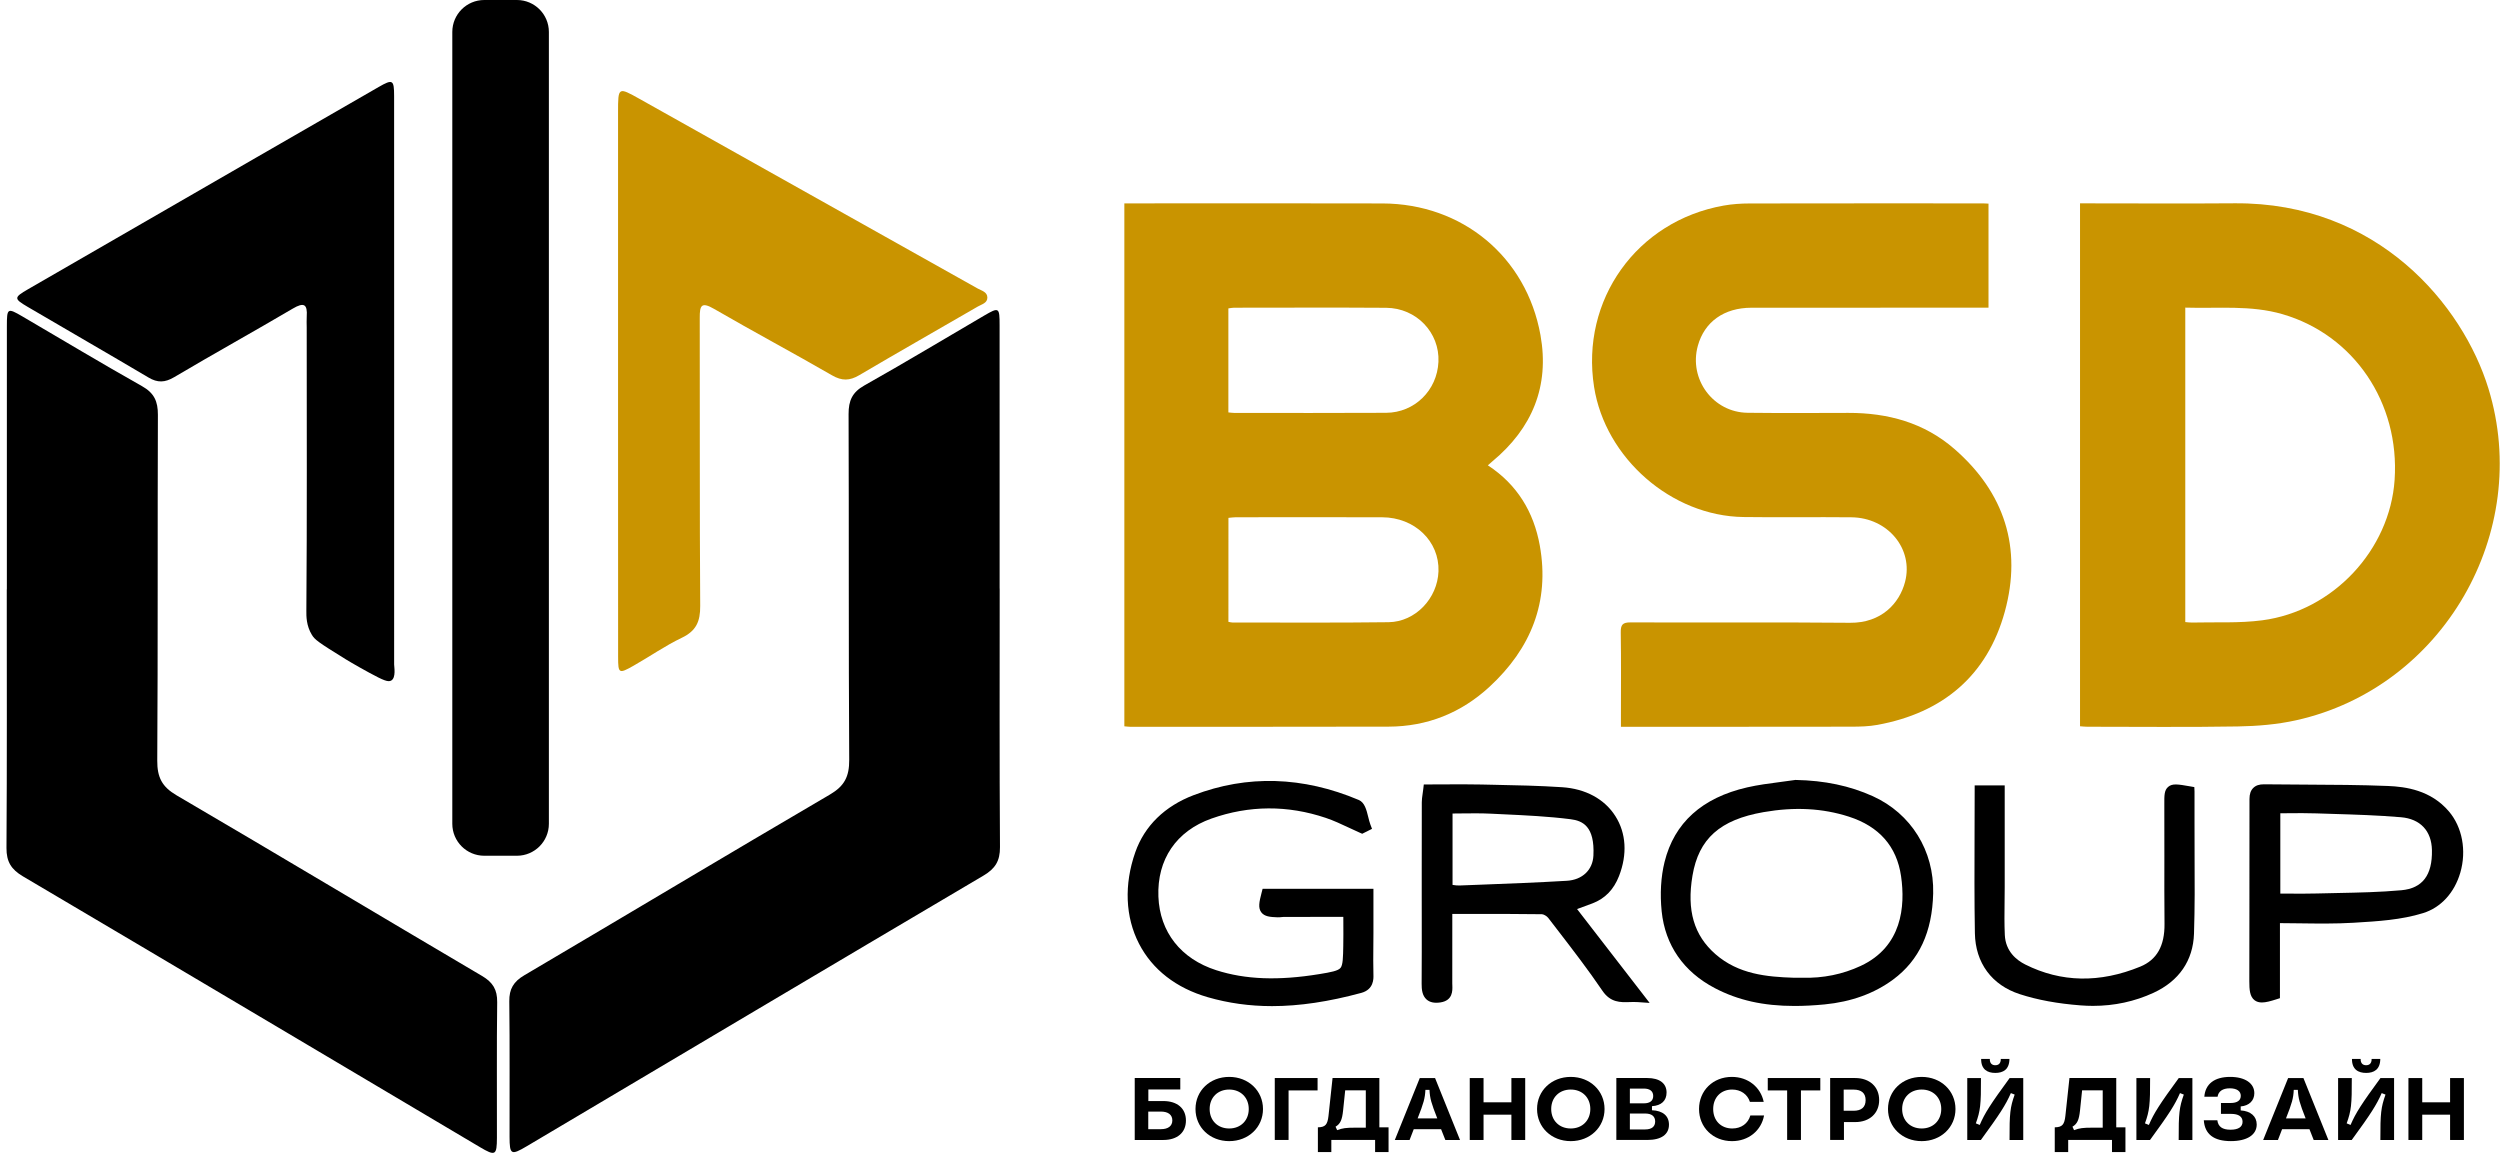 <?xml version="1.0" encoding="UTF-8"?> <svg xmlns="http://www.w3.org/2000/svg" width="1583" height="730" viewBox="0 0 1583 730" fill="none"><path d="M633.003 372.707C633.003 427.282 632.821 481.857 633.184 536.433C633.24 545.17 630.169 550.042 622.772 554.41C526.253 611.386 429.902 668.655 333.495 725.827C323.627 731.675 322.678 731.173 322.65 719.881C322.58 691.281 322.845 662.667 322.482 634.068C322.385 626.168 325.218 621.534 332.016 617.528C396.585 579.479 460.875 540.941 525.555 503.073C534.753 497.686 537.782 491.656 537.726 481.16C537.266 408.174 537.601 335.188 537.322 262.203C537.294 253.661 539.639 248.385 547.357 244.044C572.858 229.709 597.913 214.593 623.176 199.839C632.584 194.354 632.947 194.577 632.947 206.023C632.975 261.589 632.961 317.155 632.961 372.707C632.961 372.707 632.989 372.707 633.003 372.707Z" fill="black"></path><path d="M249.581 242.252C249.581 301.755 249.595 361.243 249.567 420.745C249.567 422.253 250.851 428.939 247.822 430.865C245.868 432.093 242.909 430.921 233.683 425.896C224.261 420.759 218.929 417.465 218.929 417.465C201.258 406.55 199.318 405.015 197.476 401.986C193.931 396.18 193.959 390.234 193.986 386.814C194.447 326.991 194.21 267.167 194.21 207.33C194.21 205.027 194.07 202.724 194.224 200.435C194.768 192.562 192.451 191.236 185.402 195.396C160.488 210.08 135.168 224.079 110.295 238.819C104.391 242.308 99.785 242.462 94.006 239.028C68.561 223.954 42.907 209.214 17.406 194.237C8.696 189.115 8.724 188.375 17.755 183.141C65.839 155.337 113.952 127.603 162.065 99.855C187.971 84.906 213.862 69.943 239.81 55.064C248.659 49.983 249.539 50.458 249.553 60.8C249.608 121.28 249.581 181.773 249.581 242.252Z" fill="black"></path><path d="M391.351 240.642C391.351 184.113 391.351 127.583 391.351 71.054C391.351 55.058 391.393 55.016 404.974 62.623C476.34 102.613 547.707 142.63 619.046 182.675C621.516 184.057 625.145 184.824 625.201 188.356C625.257 191.929 621.586 192.683 619.143 194.106C594.131 208.609 568.979 222.887 544.078 237.571C538.006 241.144 533.149 241.298 526.868 237.669C502.121 223.376 476.871 209.921 452.151 195.586C444 190.854 443.051 193.576 443.079 201.239C443.232 262.039 442.953 322.854 443.372 383.654C443.442 393.424 440.888 399.468 431.759 403.823C421.123 408.904 411.353 415.771 401.066 421.591C391.882 426.784 391.407 426.477 391.393 416.176C391.323 386.599 391.365 357.022 391.365 327.432C391.351 298.497 391.351 269.563 391.351 240.642Z" fill="#C99400"></path><path d="M4.284 373.194C4.284 427.77 4.466 482.345 4.103 536.92C4.047 545.658 7.118 550.529 14.515 554.898C111.048 611.874 207.385 669.143 303.806 726.314C313.674 732.162 314.623 731.66 314.651 720.368C314.721 691.768 314.456 663.155 314.818 634.555C314.916 626.655 312.083 622.021 305.285 618.015C240.716 579.966 176.426 541.428 111.746 503.561C102.548 498.173 99.519 492.143 99.575 481.647C100.035 408.661 99.7 335.676 99.979 262.69C100.007 254.148 97.662 248.872 89.944 244.531C64.443 230.196 39.388 215.08 14.124 200.326C4.717 194.841 4.354 195.064 4.354 206.51C4.326 262.076 4.34 317.642 4.34 373.194C4.326 373.194 4.312 373.194 4.284 373.194Z" fill="black"></path><path d="M327.31 541.858H306.638C295.458 541.858 286.399 532.799 286.399 521.619V20.239C286.399 9.059 295.458 0 306.638 0H327.31C338.49 0 347.549 9.059 347.549 20.239V521.619C347.549 532.799 338.49 541.858 327.31 541.858Z" fill="black"></path><path d="M711.937 459.902C711.937 349.355 711.937 239.326 711.937 128.78C713.961 128.78 715.65 128.78 717.325 128.78C770.016 128.78 822.706 128.654 875.397 128.821C925.911 128.975 966.528 162.544 975.433 212.206C981.24 244.574 970.185 271.192 944.991 292.114C944.098 292.868 943.232 293.65 942.102 294.641C960.764 306.854 971.19 324.273 975.001 345.447C981.407 381.11 969.292 410.728 943.191 434.833C925.283 451.373 903.788 460.055 879.222 460.111C824.633 460.251 770.044 460.181 715.454 460.195C714.435 460.181 713.431 460.027 711.937 459.902ZM777.804 261.142C779.326 261.281 780.344 261.449 781.363 261.449C813.466 261.463 845.555 261.575 877.659 261.393C895.734 261.295 909.999 247.17 910.822 229.123C911.674 210.614 896.879 195.038 877.7 194.898C845.597 194.675 813.508 194.828 781.405 194.842C780.275 194.842 779.144 195.107 777.804 195.275C777.804 217.3 777.804 238.963 777.804 261.142ZM777.832 393.755C778.991 393.951 779.66 394.174 780.33 394.174C813.299 394.16 846.267 394.411 879.236 393.979C896.25 393.755 910.25 378.876 910.85 361.764C911.506 342.781 895.846 327.609 875.202 327.539C844.299 327.428 813.411 327.511 782.508 327.525C781.028 327.525 779.549 327.763 777.846 327.916C777.832 349.984 777.832 371.646 777.832 393.755Z" fill="#C99400"></path><path d="M1317.07 459.873C1317.07 349.383 1317.07 239.493 1317.07 128.765C1318.91 128.765 1320.54 128.765 1322.19 128.765C1353.11 128.765 1384.02 128.975 1414.94 128.724C1505.76 128.012 1559.5 193.307 1575.69 246.067C1603.62 337.086 1546.84 435.391 1453.97 456.063C1441.93 458.743 1429.36 459.776 1417.02 459.985C1385.25 460.529 1353.47 460.181 1321.69 460.167C1320.32 460.181 1318.98 460.013 1317.07 459.873ZM1383.72 194.786C1383.72 261.602 1383.72 327.623 1383.72 393.895C1385.32 394.02 1386.66 394.23 1387.99 394.202C1402.81 393.825 1417.81 394.704 1432.44 392.778C1477.32 386.902 1513.27 348.183 1516.27 303.867C1519.59 254.972 1490.44 212.108 1445.34 198.959C1425.16 193.069 1404.62 195.442 1383.72 194.786Z" fill="#C99400"></path><path d="M1026.37 460.191C1026.37 457.567 1026.37 455.71 1026.37 453.84C1026.37 436.058 1026.54 418.275 1026.26 400.507C1026.18 395.608 1027.41 394.072 1032.5 394.1C1078.8 394.296 1125.1 393.919 1171.38 394.352C1191.4 394.533 1202.73 381.943 1206.26 368.543C1211.78 347.607 1195.42 327.787 1172.3 327.549C1149.51 327.312 1126.69 327.703 1103.9 327.382C1058.37 326.74 1016.46 290.086 1009.37 245.003C1000.72 189.925 1036.38 139.928 1091.43 130.171C1096.85 129.208 1102.43 128.845 1107.94 128.831C1157.17 128.734 1206.4 128.776 1255.65 128.776C1256.65 128.776 1257.67 128.873 1259.12 128.943C1259.12 150.801 1259.12 172.436 1259.12 194.824C1257.11 194.824 1255.1 194.824 1253.09 194.824C1205.06 194.824 1157.05 194.782 1109.02 194.852C1091.63 194.88 1079.27 203.771 1075.07 218.957C1069.24 240.075 1084.72 261.124 1106.59 261.375C1127.83 261.626 1149.09 261.501 1170.34 261.445C1195.33 261.375 1218.38 267.642 1237.47 284.238C1269.27 311.861 1280.53 346.951 1269.44 387.317C1258.31 427.836 1230.16 451.425 1188.8 458.99C1183.41 459.981 1177.82 460.121 1172.3 460.135C1125.49 460.219 1078.67 460.191 1031.86 460.191C1030.34 460.191 1028.8 460.191 1026.37 460.191Z" fill="#C99400"></path><path d="M998.989 575.478C1002.26 574.292 1005.33 573.175 1008.35 572.017C1016.31 568.974 1021.81 563.307 1025.16 554.723C1030.52 540.988 1029.7 527.505 1022.84 516.744C1015.96 505.926 1003.99 499.436 989.107 498.459C974.674 497.51 960.005 497.203 945.81 496.923L938.063 496.756C930.372 496.588 922.542 496.63 914.977 496.672C911.515 496.686 908.04 496.714 904.55 496.714H901.549L901.2 499.701C901.061 500.86 900.921 501.865 900.782 502.786C900.516 504.656 900.279 506.275 900.279 507.978C900.237 522.662 900.237 537.345 900.237 552.043V566.601C900.237 571.654 900.237 576.72 900.251 581.773C900.265 595.256 900.279 609.2 900.181 622.893C900.153 626.452 900.516 630.43 903.35 632.915C905.402 634.701 908.249 635.302 912.032 634.743C919.988 633.571 919.736 627.164 919.625 624.093C919.611 623.619 919.583 623.144 919.583 622.684C919.611 611.168 919.611 599.667 919.597 587.97V578.716C923.226 578.716 926.827 578.716 930.4 578.702C946.228 578.688 961.191 578.661 976.363 578.884C977.354 578.898 979.392 579.973 980.341 581.215C982.24 583.685 984.138 586.142 986.036 588.613C995.695 601.147 1005.67 614.1 1014.65 627.346C1019.77 634.911 1026.14 634.701 1031.75 634.52C1033.45 634.464 1035.21 634.408 1037.02 634.534L1044.55 635.05L998.612 575.632C998.71 575.576 998.849 575.534 998.989 575.478ZM1008.95 541.77C1008.51 550.871 1001.92 557.124 992.164 557.71C974.004 558.799 955.51 559.496 937.616 560.18C933.108 560.348 928.6 560.529 924.091 560.697C922.779 560.753 921.369 560.557 919.75 560.32V515.124C921.537 515.11 923.31 515.083 925.096 515.069C931.321 514.999 937.756 514.915 944.009 515.222C946.619 515.348 949.229 515.473 951.839 515.599C965.881 516.255 980.411 516.939 994.481 518.726C1002.13 519.689 1009.86 523.192 1008.95 541.77Z" fill="black"></path><path d="M869.602 599.124C869.63 596.388 869.657 593.639 869.657 590.903C869.671 585.152 869.657 579.402 869.657 573.679V562.806H799.477L798.821 565.346C797.314 571.153 796.546 574.879 798.654 577.685C800.664 580.365 804.223 580.686 809.039 580.839C809.946 580.867 810.797 580.784 811.537 580.7C812.053 580.644 812.528 580.588 812.933 580.588C823.513 580.574 834.107 580.574 845.092 580.574H850.591C850.591 581.998 850.605 583.38 850.605 584.72C850.633 589.689 850.647 593.988 850.563 598.371V598.733C850.424 606.368 850.34 610.974 848.832 612.859C847.311 614.743 842.761 615.608 835.461 616.795C809.387 621.052 788.618 620.27 770.124 614.338C747.722 607.15 734.364 590.163 733.499 567.747C732.591 544.214 744.832 526.195 767.109 518.308C790.949 509.878 815.306 509.738 839.509 517.89C844.478 519.565 849.419 521.882 854.206 524.129C856.495 525.203 858.784 526.278 861.101 527.297L862.553 527.939L868.764 524.827L867.689 521.979C867.201 520.695 866.782 519.006 866.377 517.359C865.261 512.809 864.102 508.119 860.375 506.542C824.95 491.579 789.777 490.546 755.831 503.485C737.505 510.464 724.719 522.97 718.871 539.636C711.683 560.098 712.52 580.672 721.23 597.561C729.674 613.934 744.749 625.658 764.834 631.451C777.815 635.191 791.214 637.076 805.451 637.076C822.787 637.076 841.379 634.284 861.967 628.701C869.923 626.537 869.727 619.698 869.657 617.451C869.49 611.365 869.546 605.154 869.602 599.124Z" fill="black"></path><path d="M1185.87 504.153C1171.34 497.579 1155.37 494.215 1137.06 493.866H1136.78L1136.5 493.908C1133.41 494.369 1130.24 494.787 1127.17 495.178C1120.3 496.072 1113.21 496.993 1106.3 498.57C1077.73 505.13 1060.13 521.014 1054 545.789C1051.67 555.225 1051.04 566.056 1052.17 577.083C1054.38 598.494 1066.02 615.313 1085.86 625.698C1100.44 633.333 1116.47 636.976 1136.32 636.976C1142.28 636.976 1148.59 636.641 1155.31 635.999C1172.21 634.366 1186.84 629.062 1198.78 620.213C1215.21 608.041 1223.49 590.203 1224.09 565.651C1224.73 538.685 1210.09 515.124 1185.87 504.153ZM1178.22 611.601C1166.78 616.946 1154.33 619.473 1141.26 619.11C1140.58 619.096 1139.9 619.082 1139.21 619.082C1138.64 619.082 1138.08 619.082 1137.51 619.096L1135.9 619.11C1118.76 618.552 1100.8 616.933 1086.21 604.161C1072.59 592.241 1067.97 576.441 1071.68 554.443C1075.62 531.078 1089.08 519.06 1116.66 514.245C1136.36 510.811 1154.03 511.746 1170.67 517.092C1189.91 523.275 1201.03 535.963 1203.75 554.792C1206.52 573.984 1204.34 599.415 1178.22 611.601Z" fill="black"></path><path d="M1550.66 513.803C1539.19 500.278 1523.15 498.128 1512.08 497.682C1494.65 496.984 1476.94 496.9 1459.81 496.816C1451.24 496.774 1442.38 496.732 1433.68 496.621C1430.57 496.579 1428.38 497.333 1426.77 498.924C1425.15 500.515 1424.37 502.804 1424.37 505.917C1424.37 530.524 1424.34 555.132 1424.32 579.726C1424.3 593.6 1424.29 607.46 1424.27 621.334C1424.27 626.582 1424.53 631.105 1427.69 633.422C1428.99 634.371 1430.51 634.762 1432.23 634.762C1434.83 634.762 1437.87 633.882 1441.3 632.794L1443.66 632.04V584.527C1447.82 584.555 1451.94 584.611 1455.94 584.653C1467.75 584.82 1478.9 584.96 1490.21 584.29L1491.09 584.234C1505.54 583.369 1520.49 582.476 1534.35 578.163C1545.58 574.659 1554.17 565.307 1557.88 552.508C1561.9 538.606 1559.13 523.783 1550.66 513.803ZM1539.9 538.257C1540.24 554.169 1533.9 562.502 1520.53 563.702C1507.16 564.917 1493.39 565.196 1480.11 565.461C1475.74 565.545 1471.35 565.642 1466.98 565.754C1461.19 565.908 1455.41 565.88 1449.29 565.838C1447.51 565.824 1445.73 565.81 1443.9 565.81V514.975C1445.53 514.961 1447.18 514.947 1448.81 514.933C1454.69 514.878 1460.77 514.822 1466.69 515.031C1470.18 515.143 1473.68 515.255 1477.17 515.366C1491.36 515.799 1506.01 516.246 1520.32 517.474C1532.52 518.521 1539.65 526.1 1539.9 538.257Z" fill="black"></path><path d="M1389.57 520.511C1389.57 516.058 1389.57 511.606 1389.57 507.223V501.249L1389.45 498.388L1386.64 497.899C1379.05 496.573 1375.57 495.973 1372.92 498.22C1370.39 500.356 1370.41 503.566 1370.45 509.387V509.875C1370.5 520.65 1370.49 531.607 1370.48 542.201C1370.45 556.243 1370.43 570.745 1370.57 585.038C1370.71 598.926 1365.69 607.775 1355.21 612.074C1329.61 622.571 1305.11 622.124 1282.39 610.72C1276.75 607.887 1269.94 602.36 1269.45 592.031C1269.13 585.15 1269.21 578.087 1269.3 571.262C1269.34 568.093 1269.38 564.911 1269.38 561.742V497.327H1250.36V500.705C1250.36 509.735 1250.33 518.724 1250.29 527.671C1250.22 548.427 1250.13 569.894 1250.5 590.914C1250.82 609.688 1261.17 623.757 1278.93 629.508C1290.21 633.165 1302.81 635.482 1317.45 636.612C1320.08 636.808 1322.69 636.919 1325.27 636.919C1338.82 636.919 1351.68 634.142 1363.61 628.642C1379.8 621.161 1388.66 608.236 1389.24 591.235C1389.79 574.626 1389.7 557.751 1389.61 541.434C1389.6 534.441 1389.56 527.476 1389.57 520.511Z" fill="black"></path><path d="M718.509 682.61H747.359V689.841H727.134V697.182H736.598C745.503 697.182 750.933 701.886 750.933 709.507C750.933 717.128 745.503 721.832 736.598 721.832H718.509V682.61ZM735.09 714.993C739.683 714.993 742.321 712.969 742.321 709.451C742.321 705.864 739.683 703.854 735.09 703.854H727.079V715.007H735.09V714.993Z" fill="black"></path><path d="M756.989 702.228C756.989 690.629 766.117 681.892 778.33 681.892C790.543 681.892 799.727 690.685 799.727 702.228C799.727 713.771 790.543 722.565 778.33 722.565C766.117 722.565 756.989 713.827 756.989 702.228ZM790.711 702.228C790.711 694.998 785.616 689.903 778.33 689.903C771.044 689.903 765.949 694.942 765.949 702.228C765.949 709.514 771.044 714.553 778.33 714.553C785.616 714.553 790.711 709.458 790.711 702.228Z" fill="black"></path><path d="M807.183 682.61H834.289V690.455H815.92V721.818H807.183V682.61Z" fill="black"></path><path d="M834.469 713.82C839.228 713.764 840.568 712.089 841.196 706.646L843.779 682.61H873.411V713.806H879.232V729.495H870.717V721.818H842.997V729.495H834.483V713.82H834.469ZM846.668 715.607C850.088 714.323 852.433 714.043 858.044 714.043H864.827V690.399H851.777L850.437 703.282C849.822 709.102 848.706 711.629 845.677 713.415L846.668 715.607Z" fill="black"></path><path d="M883.197 721.835L898.997 682.627H908.684L924.484 721.835H915.188L912.494 714.995H895.186L892.548 721.835H883.197ZM910.079 708.156C906.269 698.469 905.431 695.552 905.152 690.122H902.57C902.291 695.552 901.453 698.469 897.643 708.156H910.079Z" fill="black"></path><path d="M957.021 705.811H939.379V721.835H930.641V682.627H939.379V697.981H957.021V682.627H965.759V721.835H957.021V705.811Z" fill="black"></path><path d="M973.263 702.228C973.263 690.629 982.392 681.892 994.605 681.892C1006.82 681.892 1016 690.685 1016 702.228C1016 713.771 1006.82 722.565 994.605 722.565C982.392 722.565 973.263 713.827 973.263 702.228ZM1006.99 702.228C1006.99 694.998 1001.89 689.903 994.605 689.903C987.319 689.903 982.224 694.942 982.224 702.228C982.224 709.514 987.319 714.553 994.605 714.553C1001.89 714.553 1006.99 709.458 1006.99 702.228Z" fill="black"></path><path d="M1023.46 682.61H1043.11C1050.84 682.61 1055.27 685.974 1055.27 691.795C1055.27 696.945 1051.96 700.086 1046.03 700.421V703.003C1052.92 703.282 1056.79 706.59 1056.79 712.131C1056.79 718.342 1051.92 721.818 1043.13 721.818H1023.47V682.61H1023.46ZM1040.88 698.634C1044.74 698.634 1046.81 697.015 1046.81 693.986C1046.81 690.957 1044.73 689.282 1040.88 689.282H1032.03V698.634H1040.88ZM1041.72 715.16C1045.86 715.16 1048.05 713.373 1048.05 710.121C1048.05 706.869 1045.86 705.083 1041.72 705.083H1032.03V715.16H1041.72Z" fill="black"></path><path d="M1075.83 702.228C1075.83 690.573 1084.68 681.892 1096.61 681.892C1106.8 681.892 1114.81 688.284 1116.78 697.692H1108.04C1106.48 692.876 1102.22 689.903 1096.78 689.903C1089.72 689.903 1084.79 694.886 1084.79 702.228C1084.79 709.57 1089.72 714.553 1096.89 714.553C1102.54 714.553 1106.91 711.412 1108.32 706.318H1117.01C1115.22 715.949 1107.15 722.565 1096.72 722.565C1084.73 722.565 1075.83 713.883 1075.83 702.228Z" fill="black"></path><path d="M1131.62 690.455H1119.35V682.61H1152.62V690.455H1140.36V721.818H1131.62V690.455Z" fill="black"></path><path d="M1158.85 682.61H1174.71C1183.83 682.61 1189.89 688.152 1189.89 696.554C1189.89 704.901 1183.85 710.498 1174.76 710.498H1167.59V721.818H1158.85V682.61ZM1173.69 703.338C1178.67 703.338 1181.31 701.035 1181.31 696.61C1181.31 692.185 1178.67 689.938 1173.69 689.938H1167.42V703.324H1173.69V703.338Z" fill="black"></path><path d="M1195.48 702.228C1195.48 690.629 1204.6 681.892 1216.82 681.892C1229.03 681.892 1238.21 690.685 1238.21 702.228C1238.21 713.771 1229.03 722.565 1216.82 722.565C1204.6 722.565 1195.48 713.827 1195.48 702.228ZM1229.2 702.228C1229.2 694.998 1224.1 689.903 1216.82 689.903C1209.53 689.903 1204.44 694.942 1204.44 702.228C1204.44 709.514 1209.53 714.553 1216.82 714.553C1224.1 714.553 1229.2 709.458 1229.2 702.228Z" fill="black"></path><path d="M1275.69 693.095L1273.28 692.146C1270.08 699.544 1266.21 705.532 1254.29 721.834H1245.67V682.627H1254.35C1254.41 699.655 1253.96 703.298 1251.1 711.31L1253.57 712.315C1256.71 704.918 1260.52 698.985 1272.5 682.627H1281.12V721.834H1272.44C1272.38 704.806 1272.83 701.163 1275.69 693.095ZM1254.46 670.525H1259.95C1259.89 673.554 1261.57 674.503 1263.42 674.503C1265.28 674.503 1266.95 673.554 1266.9 670.525H1272.38C1272.33 677.253 1268.35 679.375 1263.42 679.375C1258.5 679.375 1254.41 677.239 1254.46 670.525Z" fill="black"></path><path d="M1301.07 713.82C1305.83 713.764 1307.17 712.089 1307.79 706.646L1310.38 682.61H1340.01V713.806H1345.83V729.495H1337.31V721.818H1309.58V729.495H1301.07V713.82ZM1313.28 715.607C1316.7 714.323 1319.04 714.043 1324.65 714.043H1331.44V690.399H1318.39L1317.05 703.282C1316.43 709.102 1315.32 711.629 1312.29 713.415L1313.28 715.607Z" fill="black"></path><path d="M1382.79 693.095L1380.37 692.146C1377.18 699.544 1373.31 705.532 1361.39 721.835H1352.77V682.627H1361.45C1361.5 699.656 1361.06 703.299 1358.19 711.31L1360.67 712.315C1363.81 704.918 1367.62 698.986 1379.59 682.627H1388.22V721.835H1379.54C1379.48 704.806 1379.94 701.163 1382.79 693.095Z" fill="black"></path><path d="M1395.45 709.347H1404.02C1404.52 713.436 1407.21 715.335 1412.37 715.335C1417.35 715.335 1419.99 713.548 1419.99 710.296C1419.99 707.044 1417.46 705.313 1412.81 705.313H1406.31V698.418H1412.41C1416.61 698.418 1418.86 696.799 1418.86 693.881C1418.86 690.852 1416.27 689.122 1411.9 689.122C1407.42 689.122 1404.67 691.02 1404.17 694.44H1395.78C1396.4 686.372 1402.18 681.892 1412.14 681.892C1421.55 681.892 1427.44 685.925 1427.44 692.192C1427.44 696.952 1424.13 700.148 1418.81 700.595V703.121C1425.14 703.512 1428.95 706.876 1428.95 712.027C1428.95 718.587 1422.83 722.551 1412.59 722.551C1401.73 722.565 1396.06 718.14 1395.45 709.347Z" fill="black"></path><path d="M1433.04 721.835L1448.84 682.627H1458.53L1474.33 721.835H1465.03L1462.34 714.995H1445.03L1442.39 721.835H1433.04ZM1459.92 708.156C1456.11 698.469 1455.27 695.552 1454.99 690.122H1452.41C1452.13 695.552 1451.3 698.469 1447.49 708.156H1459.92Z" fill="black"></path><path d="M1510.5 693.095L1508.09 692.146C1504.89 699.544 1501.03 705.532 1489.11 721.834H1480.48V682.627H1489.16C1489.22 699.655 1488.77 703.298 1485.91 711.31L1488.38 712.315C1491.52 704.918 1495.33 698.985 1507.31 682.627H1515.93V721.834H1507.25C1507.2 704.806 1507.66 701.163 1510.5 693.095ZM1489.27 670.525H1494.76C1494.7 673.554 1496.38 674.503 1498.24 674.503C1500.09 674.503 1501.77 673.554 1501.71 670.525H1507.2C1507.14 677.253 1503.16 679.375 1498.24 679.375C1493.31 679.375 1489.22 677.239 1489.27 670.525Z" fill="black"></path><path d="M1551.4 705.811H1533.76V721.835H1525.02V682.627H1533.76V697.981H1551.4V682.627H1560.14V721.835H1551.4V705.811Z" fill="black"></path></svg> 